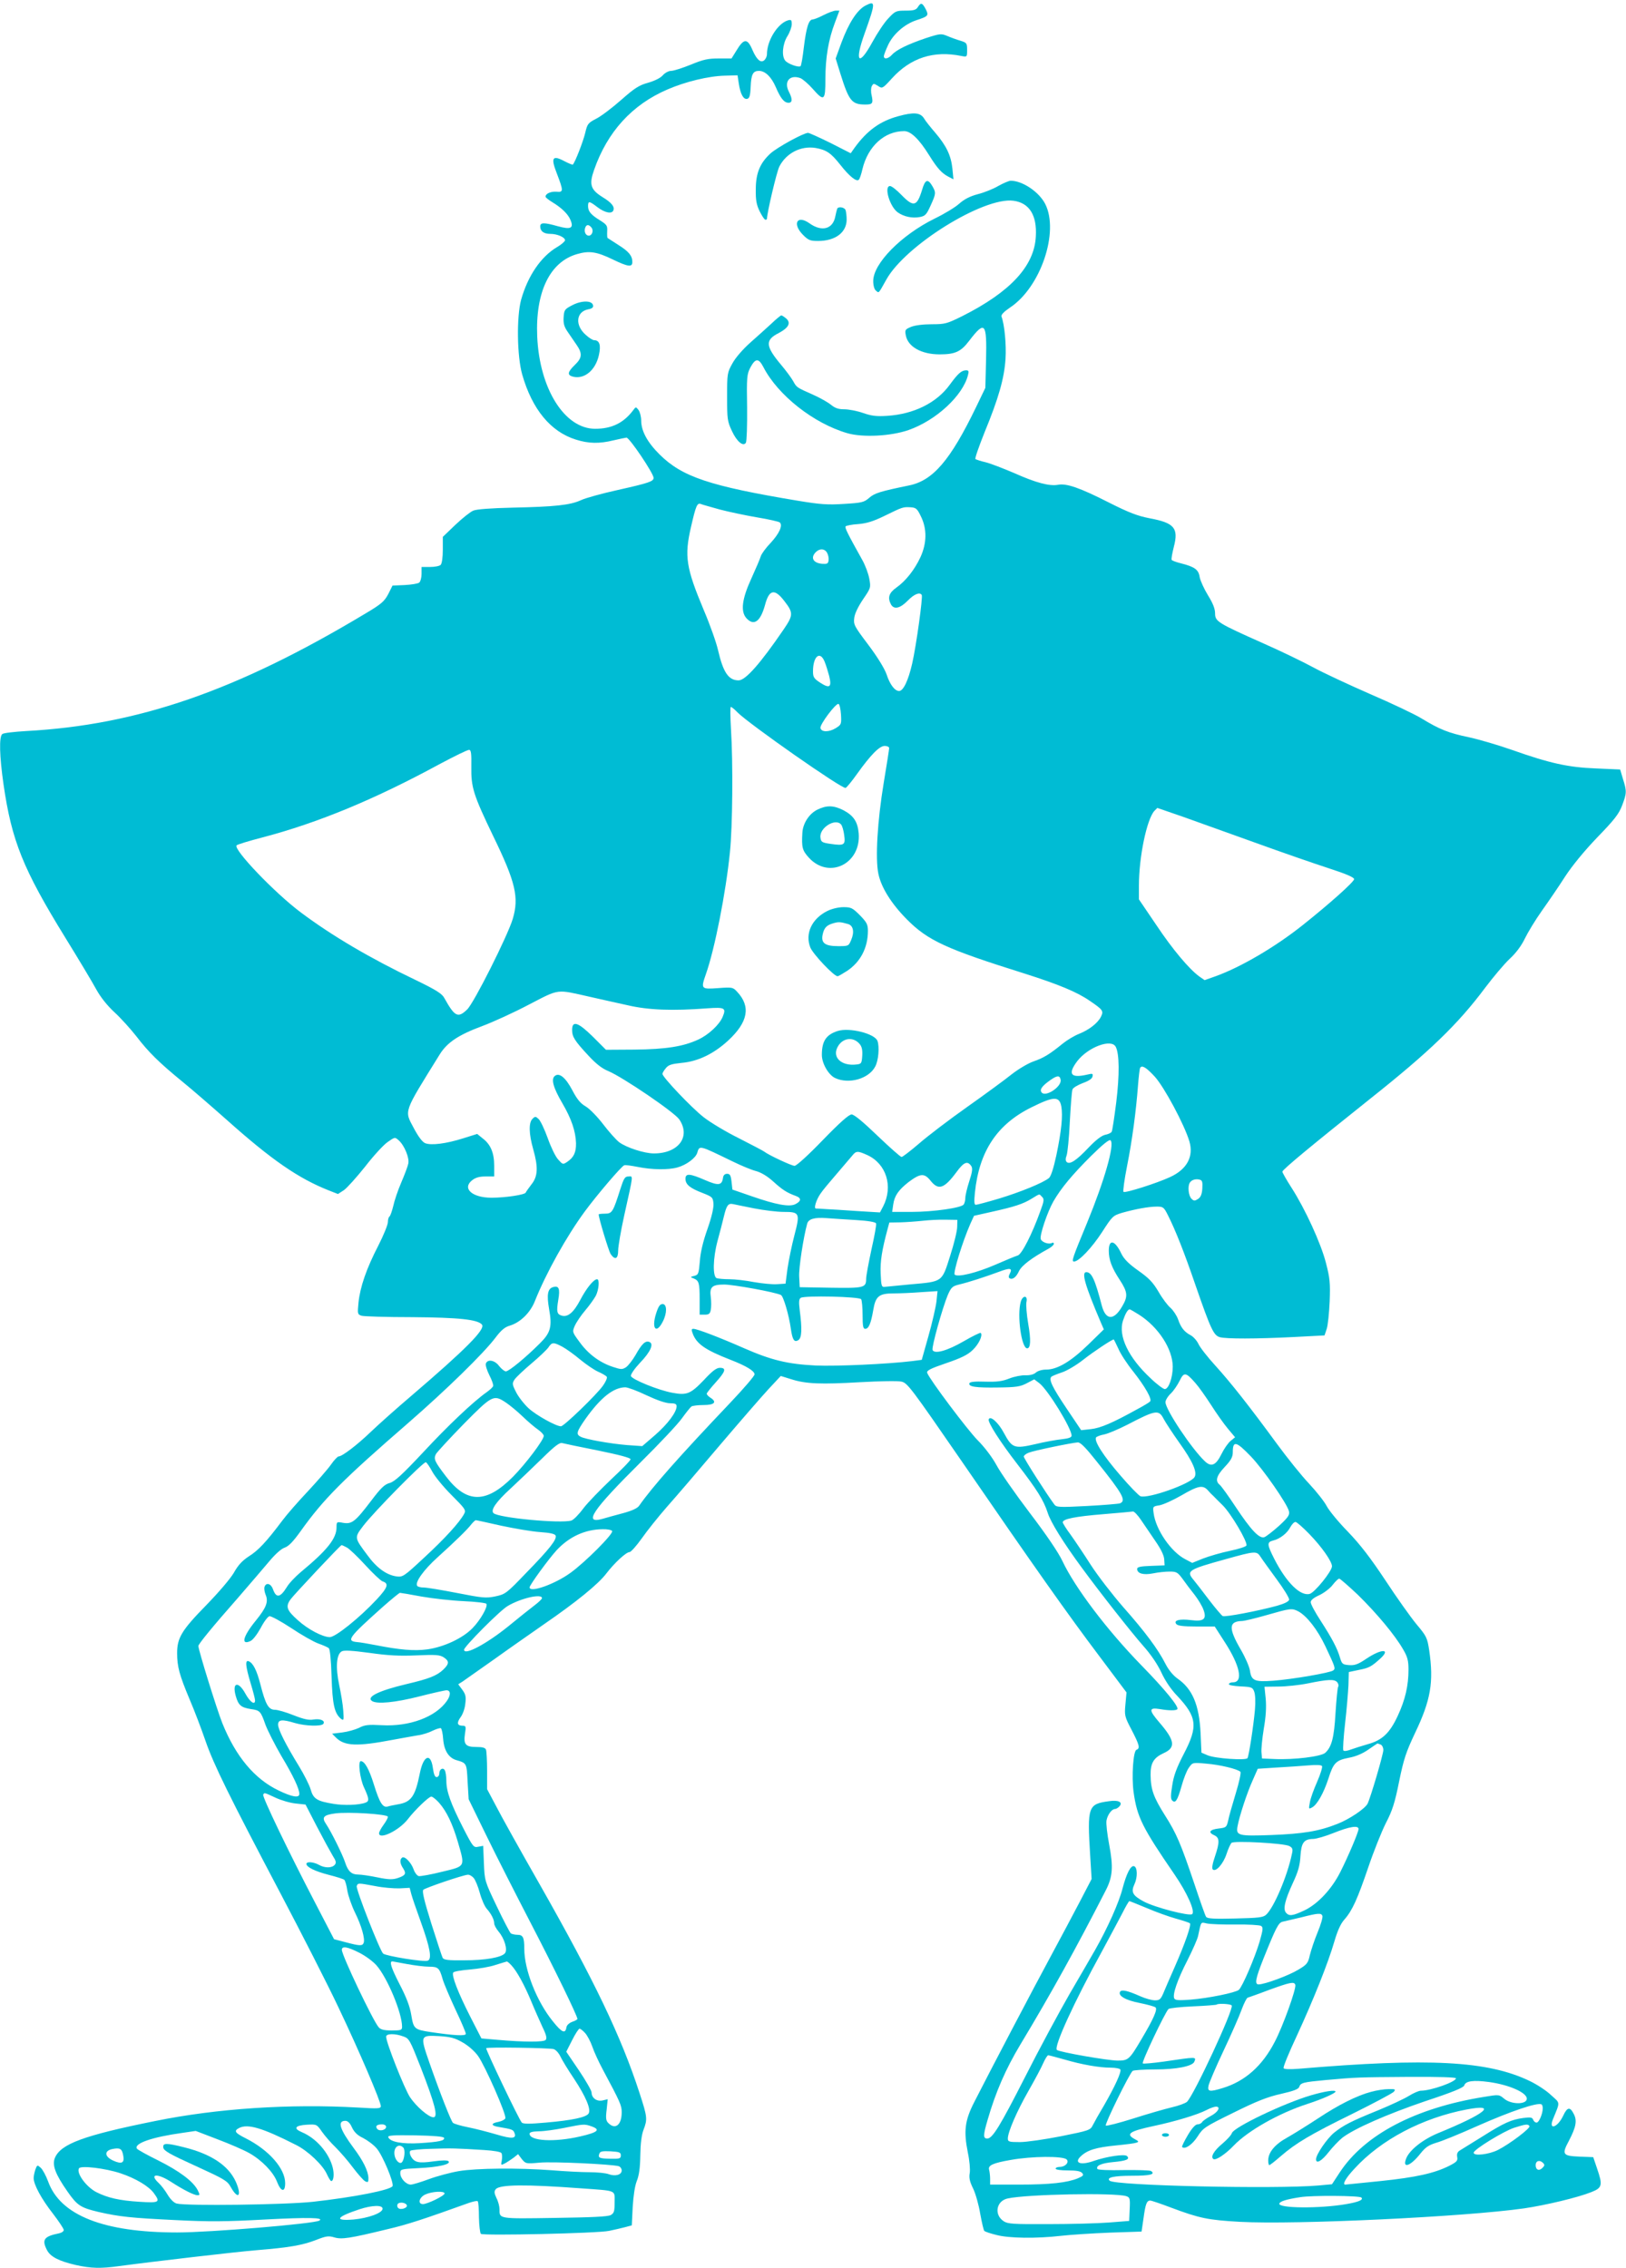 <?xml version="1.0" standalone="no"?>
<!DOCTYPE svg PUBLIC "-//W3C//DTD SVG 20010904//EN"
 "http://www.w3.org/TR/2001/REC-SVG-20010904/DTD/svg10.dtd">
<svg version="1.0" xmlns="http://www.w3.org/2000/svg"
 width="918pt" height="1280pt" viewBox="0 0 918 1280"
 preserveAspectRatio="xMidYMid meet">
<g transform="translate(0,1280) scale(0.1,-0.1)"
fill="#00bcd4" stroke="none">
<path d="M4887 12769 c-48 -25 -95 -98 -137 -211 l-32 -88 27 -87 c48 -153 64
-173 140 -173 41 0 46 6 36 52 -5 20 -4 43 1 52 9 16 11 16 35 1 24 -16 25
-16 78 42 106 117 236 159 393 127 32 -6 32 -6 32 34 0 38 -2 41 -37 52 -21 6
-54 18 -75 27 -34 14 -40 14 -120 -12 -101 -34 -167 -66 -192 -94 -21 -23 -46
-28 -46 -8 0 6 11 35 24 63 29 62 93 118 160 140 67 22 71 26 52 63 -19 36
-27 38 -44 11 -10 -16 -23 -20 -69 -20 -53 0 -59 -2 -97 -43 -23 -23 -63 -84
-91 -135 -77 -141 -102 -113 -44 48 63 176 63 188 6 159z"/>
<path d="M4650 12715 c-25 -13 -52 -24 -62 -25 -22 0 -36 -45 -50 -159 -6 -53
-14 -99 -18 -104 -9 -10 -72 12 -87 31 -21 26 -15 93 12 137 14 22 25 53 25
68 0 25 -3 27 -22 22 -58 -18 -118 -114 -118 -191 0 -12 -7 -27 -15 -34 -20
-17 -42 2 -66 56 -29 69 -49 69 -91 -1 l-28 -45 -73 0 c-60 0 -87 -6 -157 -35
-47 -19 -97 -35 -111 -35 -14 0 -35 -11 -47 -25 -13 -15 -45 -31 -83 -42 -51
-14 -76 -30 -152 -97 -50 -44 -113 -92 -141 -106 -46 -24 -50 -29 -62 -80 -11
-47 -57 -166 -70 -179 -2 -2 -24 7 -49 20 -66 35 -76 19 -42 -68 39 -102 39
-109 -2 -105 -32 2 -61 -11 -61 -28 0 -5 17 -18 38 -31 53 -32 89 -67 103
-101 19 -46 2 -55 -71 -35 -78 22 -100 22 -100 -1 0 -27 20 -42 57 -42 39 0
83 -19 83 -36 0 -6 -20 -24 -44 -38 -92 -54 -166 -163 -204 -298 -26 -97 -23
-318 6 -421 56 -197 161 -324 303 -368 72 -23 133 -24 214 -4 33 8 65 14 72
15 17 0 153 -202 153 -227 0 -20 -26 -29 -200 -68 -91 -20 -185 -46 -210 -58
-61 -28 -149 -37 -382 -42 -129 -3 -207 -9 -226 -17 -17 -7 -62 -43 -101 -80
l-71 -68 0 -73 c0 -43 -5 -78 -12 -85 -7 -7 -34 -12 -60 -12 l-48 0 0 -39 c0
-21 -6 -43 -13 -49 -7 -6 -44 -12 -82 -14 l-69 -3 -24 -48 c-22 -41 -38 -56
-131 -111 -725 -435 -1283 -628 -1913 -662 -68 -4 -129 -11 -135 -17 -19 -14
-16 -125 7 -285 46 -317 110 -477 348 -863 76 -123 155 -255 176 -294 25 -45
62 -91 103 -129 35 -32 90 -93 123 -135 68 -89 129 -149 260 -256 52 -42 166
-141 253 -218 251 -224 402 -328 574 -396 l51 -20 34 22 c18 13 71 72 119 132
47 61 104 123 127 139 41 29 42 29 63 10 32 -28 62 -101 54 -132 -3 -15 -21
-63 -40 -107 -19 -44 -39 -104 -45 -133 -7 -28 -16 -54 -21 -58 -5 -3 -9 -17
-9 -31 0 -15 -24 -74 -54 -133 -67 -129 -103 -234 -112 -322 -6 -63 -6 -66 17
-74 13 -4 141 -8 284 -8 264 -2 372 -13 396 -42 21 -26 -90 -138 -401 -404
-80 -68 -181 -158 -225 -200 -78 -75 -163 -140 -183 -140 -6 0 -26 -21 -44
-47 -19 -27 -78 -94 -130 -150 -53 -56 -118 -130 -144 -165 -90 -120 -136
-169 -189 -202 -38 -25 -61 -50 -85 -93 -20 -34 -85 -110 -157 -184 -137 -140
-163 -183 -163 -269 0 -77 13 -124 70 -260 28 -65 68 -171 90 -235 47 -136
134 -312 426 -866 118 -224 264 -510 324 -637 116 -243 240 -533 240 -559 0
-14 -15 -15 -128 -8 -387 22 -797 -5 -1146 -76 -402 -81 -533 -129 -566 -208
-17 -41 3 -93 71 -190 55 -79 74 -91 174 -115 118 -27 184 -34 432 -46 194
-10 287 -9 508 3 249 13 336 11 308 -6 -29 -18 -620 -67 -803 -67 -414 0 -659
96 -728 287 -12 33 -31 68 -42 78 -19 17 -20 17 -30 -9 -5 -15 -10 -37 -10
-49 0 -37 44 -118 109 -201 33 -43 61 -85 61 -92 0 -8 -12 -16 -27 -19 -85
-17 -98 -36 -68 -94 19 -38 68 -63 164 -85 85 -19 141 -20 243 -6 184 25 665
81 778 90 184 15 257 28 333 57 58 23 72 25 105 15 41 -12 85 -6 302 47 107
25 194 53 458 148 24 8 46 13 49 9 4 -3 7 -44 7 -91 1 -46 6 -88 11 -93 14
-11 659 3 724 17 30 6 71 16 91 21 l37 10 5 103 c4 64 12 119 23 147 13 31 19
76 20 145 1 66 7 115 18 144 23 60 22 72 -22 207 -104 320 -255 635 -567 1184
-105 184 -214 379 -242 434 l-52 98 0 103 c0 57 -3 110 -6 119 -4 12 -20 16
-54 16 -61 0 -74 14 -65 74 7 42 5 46 -13 46 -31 0 -35 16 -11 49 12 16 24 50
26 76 5 38 2 52 -17 78 l-23 31 24 15 c13 9 94 66 179 126 85 61 213 150 283
199 176 121 305 225 350 285 46 60 112 121 131 121 8 0 39 35 69 77 30 43 94
123 143 179 49 55 182 210 296 345 114 134 239 278 277 319 l69 74 58 -18 c84
-27 168 -30 392 -17 108 6 213 8 232 3 33 -7 56 -38 338 -447 411 -598 598
-863 779 -1103 l153 -204 -6 -66 c-6 -64 -5 -70 35 -146 44 -85 49 -104 27
-112 -18 -7 -28 -150 -16 -239 20 -141 48 -198 232 -466 70 -102 116 -205 99
-222 -14 -14 -213 38 -274 71 -63 34 -73 53 -52 98 18 38 17 95 -2 101 -19 7
-43 -41 -65 -124 -20 -80 -85 -225 -155 -348 -22 -38 -87 -151 -145 -250 -57
-99 -171 -310 -252 -470 -140 -275 -183 -345 -212 -345 -24 0 -24 18 2 106 45
156 102 287 185 425 171 284 313 540 483 872 38 75 42 130 18 257 -11 58 -18
119 -15 135 6 33 30 65 48 65 7 0 18 7 26 16 19 23 -7 36 -60 28 -119 -16
-123 -30 -106 -309 l8 -130 -65 -125 c-36 -69 -110 -208 -165 -310 -97 -179
-340 -642 -432 -823 -54 -105 -61 -164 -37 -285 10 -47 14 -96 11 -116 -5 -26
-1 -48 19 -88 14 -29 32 -93 40 -142 9 -49 19 -93 23 -97 5 -5 35 -15 68 -23
70 -19 227 -21 365 -5 52 6 176 14 275 18 l180 6 11 75 c11 81 18 100 38 100
7 0 60 -18 118 -40 160 -60 209 -70 388 -80 317 -17 1267 28 1605 76 122 18
303 61 380 92 61 24 64 39 32 132 l-22 65 -78 3 c-95 4 -101 12 -59 90 40 77
47 113 27 151 -21 42 -37 39 -60 -11 -32 -67 -84 -83 -57 -18 41 101 42 87
-12 136 -26 25 -80 60 -120 79 -237 114 -569 131 -1302 69 -50 -4 -84 -3 -87
3 -4 6 30 88 75 184 94 204 176 409 212 533 17 58 35 99 56 122 45 51 74 116
135 295 30 89 75 201 99 249 37 71 51 115 75 235 26 127 39 166 90 274 89 186
106 287 80 466 -11 72 -15 80 -72 148 -33 40 -112 151 -175 247 -85 128 -142
202 -212 275 -54 55 -107 120 -120 145 -13 25 -57 81 -99 126 -42 44 -123 145
-181 224 -159 217 -261 346 -348 442 -44 48 -87 103 -96 123 -9 19 -29 41 -44
49 -36 19 -55 43 -71 90 -8 22 -27 50 -42 64 -16 13 -47 54 -68 91 -32 54 -54
77 -115 120 -55 39 -80 65 -95 95 -36 77 -71 85 -71 17 0 -51 16 -95 62 -165
45 -69 47 -93 13 -150 -47 -81 -93 -78 -115 7 -38 146 -57 187 -87 187 -29 0
-7 -75 82 -284 l17 -39 -89 -87 c-98 -95 -174 -140 -237 -140 -23 0 -47 -7
-58 -17 -11 -10 -33 -16 -58 -15 -22 1 -63 -7 -91 -18 -40 -16 -70 -20 -137
-18 -58 2 -86 -1 -89 -9 -7 -20 38 -26 162 -24 102 1 126 5 162 24 l42 22 28
-21 c48 -36 183 -255 183 -297 0 -10 -18 -16 -55 -20 -30 -3 -98 -15 -151 -28
-118 -27 -130 -22 -176 63 -31 59 -78 101 -86 77 -6 -16 63 -125 162 -253 111
-144 148 -203 171 -274 17 -54 89 -169 191 -308 107 -146 282 -368 349 -444
42 -47 80 -103 102 -150 21 -46 55 -96 88 -130 113 -120 120 -173 39 -328 -42
-81 -58 -125 -66 -180 -9 -55 -9 -75 0 -84 18 -18 30 0 53 82 11 40 29 87 41
103 21 30 21 30 98 23 76 -6 177 -30 193 -46 5 -4 -7 -59 -26 -121 -19 -63
-39 -132 -43 -154 -9 -38 -11 -40 -53 -45 -52 -6 -62 -22 -26 -38 31 -14 32
-38 4 -121 -14 -41 -18 -66 -12 -72 17 -17 60 32 78 88 9 28 22 56 28 62 16
13 296 -2 326 -18 19 -10 21 -18 15 -44 -26 -126 -102 -304 -146 -344 -17 -15
-42 -18 -175 -21 -121 -3 -158 -1 -164 10 -5 7 -34 90 -65 183 -77 228 -101
286 -168 391 -63 100 -79 144 -80 225 -1 68 17 98 73 124 70 31 65 71 -23 173
-61 71 -61 86 2 76 52 -9 90 -9 99 -1 11 12 -68 110 -202 247 -197 202 -377
441 -447 590 -22 47 -91 149 -184 271 -82 108 -167 230 -188 270 -24 44 -67
101 -106 140 -59 60 -270 341 -285 380 -5 13 15 24 106 55 85 29 122 47 150
74 35 33 59 84 46 97 -3 3 -46 -18 -96 -47 -93 -54 -166 -74 -176 -49 -6 17
56 238 86 310 19 43 26 50 63 59 55 13 147 43 223 71 66 25 81 23 64 -10 -7
-11 -7 -22 -2 -25 17 -11 38 5 54 40 16 32 71 74 166 126 17 9 31 22 31 28 0
6 -5 8 -11 5 -16 -10 -56 3 -63 21 -8 20 37 153 71 213 44 76 106 150 212 256
68 67 104 96 111 89 24 -24 -35 -228 -132 -464 -84 -203 -90 -220 -74 -220 27
0 101 78 158 166 58 90 61 93 113 109 75 21 150 35 196 35 36 0 40 -3 63 -49
41 -81 91 -206 156 -396 86 -248 102 -282 137 -292 36 -10 203 -10 419 1 l172
9 12 36 c7 20 14 90 17 156 4 105 1 132 -21 217 -28 110 -117 304 -194 424
-29 45 -52 86 -52 91 0 12 174 155 495 411 335 266 495 420 649 626 46 61 108
135 139 164 36 33 67 75 86 115 17 35 60 106 97 158 37 52 96 138 131 193 40
61 108 144 181 220 96 99 122 132 140 180 26 69 27 80 5 149 l-16 54 -136 6
c-158 6 -261 29 -476 105 -77 27 -186 59 -242 71 -115 24 -165 44 -267 106
-39 24 -170 86 -291 138 -121 53 -265 120 -320 150 -55 30 -183 92 -285 137
-256 114 -270 123 -270 168 0 26 -12 57 -40 102 -22 36 -43 82 -47 103 -6 42
-28 58 -107 78 -25 6 -49 15 -51 19 -3 5 3 37 12 73 28 107 3 136 -137 162
-67 13 -115 31 -230 89 -163 83 -239 109 -286 100 -49 -9 -125 11 -248 66 -61
26 -133 54 -161 61 -27 6 -53 15 -58 18 -4 4 20 72 52 152 79 192 111 304 118
415 5 79 -6 194 -23 238 -3 9 14 27 48 50 173 114 279 427 199 585 -35 68
-128 131 -195 131 -9 0 -40 -13 -69 -29 -28 -17 -81 -38 -117 -47 -45 -12 -77
-29 -105 -54 -22 -20 -85 -58 -139 -84 -188 -93 -346 -253 -346 -352 0 -25 6
-47 15 -54 18 -15 13 -20 59 62 107 193 550 468 718 445 89 -12 133 -81 126
-201 -8 -167 -143 -313 -415 -450 -87 -43 -97 -46 -173 -46 -49 0 -95 -6 -117
-15 -33 -14 -35 -17 -29 -48 12 -64 88 -107 191 -107 88 0 120 15 167 77 89
116 100 103 95 -109 l-4 -157 -52 -108 c-146 -302 -244 -416 -380 -443 -160
-33 -194 -43 -224 -70 -29 -25 -41 -28 -142 -34 -92 -6 -134 -3 -261 18 -499
83 -653 135 -780 261 -69 68 -104 133 -104 191 0 22 -7 49 -15 60 -15 19 -15
19 -30 -1 -54 -72 -121 -105 -215 -105 -172 0 -314 225 -327 520 -11 251 71
422 225 466 69 20 110 14 203 -31 85 -41 109 -44 109 -14 0 35 -19 59 -78 96
-31 20 -59 38 -62 40 -2 2 -3 19 -2 38 2 31 -2 37 -40 61 -52 32 -68 51 -68
81 0 30 7 29 54 -7 41 -31 81 -39 89 -17 8 21 -11 44 -62 75 -67 42 -76 71
-47 153 75 215 214 368 414 454 101 44 233 76 325 78 l71 2 7 -46 c9 -60 26
-91 47 -87 13 3 18 17 20 68 3 71 13 90 47 90 35 0 70 -34 95 -92 27 -63 47
-88 72 -88 22 0 23 21 2 62 -30 58 5 99 65 77 14 -6 45 -33 69 -60 65 -74 72
-68 72 55 0 120 17 222 54 319 l25 67 -22 0 c-12 -1 -42 -12 -67 -25z m-1311
-1199 c14 -17 4 -46 -15 -46 -18 0 -28 24 -20 45 7 19 20 19 35 1z m726 -1592
c50 -13 144 -33 209 -44 66 -11 124 -24 129 -29 17 -17 -3 -62 -52 -115 -27
-28 -52 -62 -56 -76 -4 -14 -28 -70 -53 -125 -53 -115 -62 -186 -28 -224 42
-46 79 -20 105 74 23 88 54 95 109 23 52 -67 51 -80 -4 -161 -132 -193 -215
-287 -254 -287 -57 0 -87 45 -116 170 -9 41 -45 143 -80 225 -101 241 -111
305 -73 470 28 122 35 139 57 130 9 -4 58 -17 107 -31z m1134 -38 c35 -70 34
-151 -2 -230 -33 -71 -83 -135 -137 -173 -41 -29 -50 -56 -30 -94 17 -31 52
-23 95 21 36 37 68 50 79 32 7 -11 -31 -286 -54 -387 -22 -96 -50 -155 -74
-155 -24 0 -52 36 -71 95 -12 33 -51 97 -103 166 -80 106 -84 114 -79 152 3
25 23 65 50 105 43 63 44 65 35 115 -5 29 -23 77 -40 107 -82 147 -99 181 -94
189 3 4 35 11 71 13 49 4 86 16 148 46 104 51 105 51 147 49 31 -2 38 -7 59
-51z m-529 -207 c6 -11 10 -30 8 -42 -3 -19 -8 -21 -38 -19 -50 5 -65 35 -34
66 22 22 51 20 64 -5z m-15 -612 c8 -19 19 -55 26 -81 16 -64 4 -74 -49 -40
-37 24 -42 32 -42 65 0 84 39 118 65 56z m93 -300 c3 -55 2 -57 -30 -77 -38
-23 -81 -23 -86 1 -4 20 87 141 102 136 6 -2 12 -29 14 -60z m-584 12 c66 -66
590 -433 610 -426 6 2 35 37 64 78 78 109 127 159 157 159 14 0 25 -6 25 -12
0 -7 -14 -96 -31 -198 -35 -212 -48 -425 -30 -511 16 -78 73 -169 161 -258
119 -120 222 -167 665 -306 192 -61 296 -104 368 -154 75 -51 79 -57 62 -91
-19 -36 -67 -73 -125 -96 -25 -10 -65 -34 -90 -54 -75 -61 -108 -81 -166 -101
-31 -11 -86 -44 -123 -73 -36 -29 -149 -112 -251 -184 -102 -72 -224 -165
-272 -207 -48 -41 -92 -75 -98 -75 -6 0 -67 54 -136 120 -82 79 -132 120 -146
120 -15 0 -66 -45 -163 -145 -81 -84 -148 -145 -159 -145 -17 0 -147 61 -171
80 -6 5 -70 38 -142 75 -73 36 -163 90 -201 120 -67 52 -232 226 -232 244 0 5
8 19 19 32 15 19 32 24 89 30 92 8 182 51 264 127 111 103 128 191 50 274 -24
26 -27 27 -108 21 -96 -7 -98 -5 -69 78 50 141 113 461 136 689 15 144 18 506
6 693 -4 70 -5 127 -1 127 5 0 22 -14 38 -31z m-1503 -304 c-2 -119 11 -160
124 -395 126 -259 146 -345 110 -466 -28 -94 -220 -477 -258 -512 -52 -50 -70
-40 -129 66 -13 24 -46 45 -164 102 -253 121 -469 248 -644 379 -148 110 -386
359 -364 380 5 5 70 25 144 44 316 83 635 215 1005 416 83 44 156 80 164 79
11 -2 13 -23 12 -93z m4018 -285 c79 -28 263 -94 410 -147 146 -53 331 -117
411 -143 102 -33 145 -52 145 -62 0 -15 -140 -140 -291 -260 -153 -122 -349
-237 -491 -288 l-62 -22 -29 20 c-58 42 -151 152 -245 293 l-97 143 0 76 c0
163 44 374 87 423 9 9 17 17 17 17 1 0 66 -23 145 -50z m-3349 -1016 c58 -13
155 -35 215 -48 116 -27 252 -32 449 -17 98 7 107 2 86 -48 -18 -44 -79 -101
-137 -128 -86 -40 -183 -55 -360 -57 l-162 -1 -73 73 c-84 83 -118 94 -118 39
0 -39 14 -61 94 -147 41 -44 75 -71 110 -85 83 -35 373 -232 401 -273 66 -97
-4 -192 -143 -192 -55 0 -155 33 -196 63 -18 14 -59 60 -91 102 -32 42 -76 87
-98 100 -30 17 -50 42 -76 92 -38 72 -74 101 -99 80 -22 -18 -8 -67 43 -154
51 -87 75 -158 77 -225 1 -52 -13 -81 -49 -105 -25 -17 -26 -16 -52 13 -15 16
-41 70 -59 121 -18 50 -41 98 -51 107 -17 16 -20 16 -35 1 -22 -22 -20 -85 4
-170 29 -102 27 -154 -9 -199 -16 -21 -31 -42 -33 -47 -4 -12 -113 -29 -193
-29 -110 0 -168 53 -109 99 19 15 41 21 75 21 l49 0 0 61 c0 72 -20 120 -65
154 l-31 25 -80 -25 c-95 -30 -180 -41 -214 -27 -16 7 -38 36 -64 85 -54 102
-61 81 146 415 42 68 106 111 241 161 59 22 178 76 263 121 176 91 152 87 344
44z m2969 -282 c21 -39 22 -158 3 -314 -11 -86 -22 -161 -26 -166 -3 -6 -20
-14 -37 -17 -21 -5 -53 -30 -93 -72 -69 -73 -107 -98 -124 -81 -7 7 -7 19 0
37 5 14 14 100 18 191 5 91 11 172 15 181 3 10 30 25 58 36 34 12 53 25 55 37
4 17 0 18 -29 11 -95 -22 -112 3 -57 76 61 79 192 128 217 81z m220 -168 c54
-59 168 -272 196 -366 25 -85 -13 -157 -108 -201 -75 -35 -255 -92 -264 -84
-4 4 5 69 20 145 29 146 51 310 62 457 4 50 9 93 12 98 10 17 34 3 82 -49z
m-531 -18 c8 -38 -84 -100 -107 -72 -13 16 1 36 49 70 39 27 53 28 58 2z m4
-151 c9 -53 1 -136 -28 -275 -16 -75 -31 -120 -42 -129 -35 -28 -161 -79 -279
-115 -67 -20 -127 -36 -134 -36 -9 0 -10 18 -5 68 24 234 125 387 321 483 125
62 156 63 167 4z m-1852 -312 c47 -23 105 -47 130 -53 28 -8 63 -29 95 -58 52
-47 76 -63 128 -82 33 -12 31 -30 -4 -47 -34 -16 -109 -2 -244 45 l-110 38 -5
45 c-4 36 -9 44 -25 44 -13 0 -21 -8 -23 -22 -6 -44 -26 -46 -100 -14 -87 38
-112 40 -112 8 0 -32 25 -53 96 -80 56 -22 59 -25 62 -60 2 -23 -10 -76 -34
-144 -25 -70 -40 -134 -43 -183 -6 -69 -8 -75 -31 -81 -24 -6 -24 -7 -5 -14
31 -13 35 -24 35 -117 l0 -88 29 0 c23 0 30 5 34 28 3 15 3 47 0 70 -8 58 6
72 76 72 52 0 288 -43 320 -59 14 -7 45 -112 56 -191 9 -62 19 -78 42 -64 20
13 22 62 8 170 -6 47 -4 63 6 69 22 14 332 7 341 -8 4 -6 8 -47 8 -89 0 -63 3
-78 15 -78 19 0 32 29 45 105 13 79 32 95 115 95 34 0 104 3 155 7 l93 6 -6
-59 c-4 -32 -24 -120 -45 -194 l-38 -135 -54 -7 c-141 -17 -428 -30 -545 -25
-158 8 -250 30 -405 98 -134 59 -264 109 -285 109 -12 0 -12 -5 -4 -27 22 -58
70 -92 214 -148 90 -35 135 -63 135 -82 0 -9 -62 -81 -137 -160 -288 -303
-441 -476 -515 -582 -10 -14 -41 -28 -89 -41 -41 -11 -93 -25 -116 -32 -113
-32 -59 48 212 317 106 105 212 217 235 250 24 33 48 63 54 67 6 4 37 8 69 8
61 0 77 17 37 42 -11 7 -20 17 -20 22 0 4 23 33 50 63 56 62 63 83 24 83 -19
0 -43 -18 -91 -70 -74 -77 -95 -86 -176 -71 -79 14 -231 76 -235 95 -2 9 21
42 51 74 60 62 80 108 53 118 -22 9 -43 -11 -78 -74 -17 -29 -41 -60 -54 -69
-21 -13 -28 -13 -73 2 -74 24 -139 72 -187 138 -43 58 -44 59 -29 94 9 20 35
59 59 87 24 28 50 65 60 83 17 34 22 93 7 93 -19 0 -60 -50 -95 -117 -38 -72
-71 -99 -106 -88 -26 8 -29 23 -18 89 11 64 3 82 -31 71 -29 -9 -35 -43 -21
-123 18 -100 9 -134 -53 -195 -80 -80 -174 -157 -191 -157 -8 0 -25 14 -38 30
-24 33 -65 41 -75 14 -3 -9 6 -38 20 -66 14 -27 24 -55 21 -61 -2 -7 -19 -22
-37 -35 -74 -52 -217 -187 -359 -340 -120 -128 -160 -164 -188 -172 -29 -8
-49 -27 -105 -101 -89 -117 -108 -132 -157 -124 -37 7 -38 6 -38 -25 0 -63
-52 -129 -202 -253 -31 -26 -67 -64 -79 -85 -37 -60 -60 -63 -78 -11 -11 31
-38 39 -47 14 -4 -9 -1 -28 5 -44 18 -41 5 -74 -55 -148 -72 -88 -86 -141 -30
-115 14 6 38 38 58 74 18 35 40 64 49 66 9 2 64 -28 122 -66 58 -39 127 -78
154 -88 26 -9 53 -21 59 -26 7 -5 13 -64 16 -161 5 -157 16 -206 52 -237 17
-13 18 -10 14 45 -2 33 -13 98 -23 145 -21 99 -16 174 15 190 13 7 60 4 157
-9 105 -15 168 -18 265 -14 108 5 131 3 153 -11 32 -21 32 -36 -2 -69 -37 -35
-80 -52 -208 -82 -156 -37 -230 -73 -194 -96 29 -18 131 -8 265 26 75 19 145
35 155 35 24 0 25 -27 2 -60 -63 -91 -212 -146 -368 -137 -76 4 -96 2 -128
-15 -21 -10 -63 -22 -95 -26 l-57 -7 22 -22 c48 -48 118 -51 318 -13 55 10
120 22 145 26 25 3 62 15 83 26 21 10 41 16 46 14 5 -3 11 -31 13 -61 5 -65
31 -106 74 -119 59 -17 59 -17 64 -122 l6 -99 100 -205 c55 -113 168 -335 251
-495 134 -258 263 -523 263 -540 0 -3 -13 -11 -29 -16 -18 -7 -31 -19 -33 -31
-6 -39 -26 -30 -77 34 -91 112 -161 290 -161 409 0 64 -7 79 -39 79 -14 0 -31
4 -37 8 -5 4 -41 72 -79 152 -69 144 -69 146 -73 244 l-4 98 -28 -5 c-26 -6
-30 -1 -85 106 -70 137 -95 206 -95 266 0 25 -4 52 -9 60 -11 18 -31 5 -31
-20 0 -10 -7 -19 -15 -19 -10 0 -16 16 -21 51 -12 89 -54 72 -74 -31 -26 -130
-49 -162 -125 -174 -22 -4 -47 -9 -56 -12 -28 -8 -46 21 -78 124 -27 87 -52
132 -74 132 -17 0 -5 -99 18 -148 29 -63 31 -78 9 -86 -35 -14 -123 -17 -181
-7 -93 15 -114 28 -129 81 -7 25 -37 84 -65 130 -75 122 -119 209 -119 236 0
29 23 31 96 9 58 -17 150 -20 160 -4 11 18 -18 30 -56 24 -26 -5 -56 2 -112
24 -42 17 -90 31 -106 31 -36 0 -53 30 -82 144 -20 78 -41 120 -66 130 -21 8
-18 -27 11 -124 14 -46 25 -89 25 -97 0 -29 -28 -10 -54 37 -40 74 -77 66 -55
-12 15 -53 30 -65 85 -74 52 -7 56 -12 83 -89 12 -32 52 -111 89 -175 68 -113
102 -186 102 -215 0 -24 -40 -18 -118 20 -135 65 -241 191 -317 380 -30 75
-135 412 -135 435 0 11 81 110 222 270 69 80 150 174 180 210 33 39 66 69 85
75 23 8 48 34 91 94 130 182 237 289 607 610 216 188 426 393 493 482 31 41
52 59 80 67 60 18 116 73 142 139 63 158 179 366 282 506 71 96 206 254 222
260 6 3 40 -2 76 -9 79 -16 171 -18 225 -3 50 14 101 52 111 81 14 45 6 47
204 -49z m756 38 c108 -49 148 -177 90 -290 l-18 -34 -132 8 c-72 5 -151 10
-176 11 -25 2 -49 3 -54 3 -13 1 3 51 27 85 11 17 53 67 92 112 38 45 78 91
87 102 21 27 31 27 84 3z m588 -63 c8 -13 5 -34 -12 -86 -12 -37 -22 -79 -22
-93 0 -13 -4 -30 -9 -37 -12 -19 -171 -42 -295 -42 l-109 0 6 42 c7 49 29 81
86 126 67 50 89 52 124 9 45 -57 77 -47 148 49 41 56 62 64 83 32z m1304 -126
c-2 -32 -9 -49 -24 -59 -19 -12 -24 -12 -38 2 -16 17 -22 71 -8 91 10 15 33
22 55 16 15 -4 17 -13 15 -50z m-905 -47 c13 -12 12 -23 -10 -82 -46 -128
-104 -242 -127 -249 -11 -3 -67 -26 -124 -51 -110 -48 -216 -73 -232 -57 -10
10 44 186 88 286 l21 46 98 22 c131 29 180 45 228 75 48 29 41 28 58 10z
m-1626 -65 c56 -11 131 -20 166 -20 92 0 95 -6 62 -132 -15 -57 -32 -141 -39
-188 l-11 -85 -48 -3 c-26 -2 -85 4 -131 12 -45 9 -108 16 -138 16 -31 0 -63
3 -72 6 -23 9 -21 113 5 210 12 43 28 106 36 139 15 62 24 75 52 69 9 -2 62
-13 118 -24z m576 -66 c67 -4 110 -11 113 -19 3 -6 -9 -72 -26 -147 -16 -75
-30 -149 -30 -166 0 -50 -12 -53 -201 -50 l-174 3 -3 59 c-3 49 24 223 45 299
7 27 41 37 108 32 33 -2 109 -8 168 -11z m571 -39 c0 -22 -18 -96 -40 -164
-47 -148 -40 -144 -224 -160 -69 -7 -134 -13 -145 -14 -18 -2 -20 5 -23 75 -3
69 7 132 39 251 l10 37 62 1 c34 1 91 5 127 9 36 4 94 7 130 6 l65 -1 -1 -40z
m1028 -496 c109 -70 189 -194 189 -293 0 -61 -23 -126 -45 -126 -8 0 -45 27
-80 61 -125 116 -184 239 -156 325 13 39 27 64 38 64 3 0 27 -14 54 -31z
m-118 -191 c12 -29 50 -87 84 -129 67 -85 108 -157 95 -169 -4 -5 -37 -25 -73
-44 -137 -76 -206 -106 -261 -112 l-55 -6 -82 122 c-82 122 -102 164 -86 180
5 4 32 15 59 24 28 9 82 41 120 71 57 45 162 115 173 115 1 0 13 -24 26 -52z
m-3139 11 c22 -12 67 -44 100 -72 33 -27 79 -59 102 -69 23 -10 45 -23 49 -29
3 -6 -6 -28 -22 -50 -34 -49 -220 -229 -237 -229 -28 0 -139 62 -182 101 -26
24 -58 65 -71 91 -23 45 -23 50 -9 72 9 13 51 53 95 90 44 37 87 78 96 91 20
30 28 31 79 4z m3574 -205 c18 -20 57 -75 88 -123 30 -47 73 -108 95 -134 l41
-49 -26 -21 c-14 -12 -37 -45 -51 -74 -31 -63 -57 -75 -93 -41 -73 68 -223
292 -223 334 0 11 13 33 30 49 16 15 38 48 50 72 24 50 35 49 89 -13z m-3099
-69 c60 -28 109 -45 133 -45 28 0 37 -4 37 -17 0 -33 -50 -100 -121 -162 l-73
-63 -86 6 c-97 8 -236 33 -262 47 -27 14 -23 28 27 100 86 121 158 178 225
179 14 0 68 -20 120 -45z m-794 -41 c21 -14 64 -49 94 -78 30 -29 70 -63 88
-75 17 -12 32 -28 32 -35 0 -23 -102 -158 -174 -231 -151 -152 -261 -152 -378
2 -64 84 -71 98 -57 126 7 12 77 88 157 170 161 163 169 167 238 121z m3713
-91 c11 -21 51 -82 90 -137 74 -103 102 -166 85 -193 -25 -39 -260 -122 -305
-108 -9 3 -61 56 -114 118 -97 112 -149 194 -137 214 4 5 24 13 46 17 21 4 80
29 131 55 159 83 177 86 204 34z m-3191 -180 c117 -24 182 -41 182 -49 0 -7
-50 -58 -111 -115 -60 -57 -131 -130 -156 -163 -25 -34 -55 -64 -67 -68 -60
-18 -413 15 -440 42 -17 17 13 62 97 139 45 42 125 118 177 169 73 72 100 92
115 87 11 -3 102 -22 203 -42z m2814 -62 c147 -183 168 -221 131 -236 -10 -3
-94 -10 -188 -15 -154 -8 -171 -7 -182 8 -44 59 -173 261 -173 271 0 6 12 16
28 22 29 12 243 56 277 58 15 1 46 -31 107 -108z m870 29 c70 -73 204 -266
215 -309 5 -21 -3 -34 -56 -83 -35 -31 -72 -60 -83 -64 -29 -9 -75 40 -162
171 -40 61 -80 116 -89 124 -28 22 -20 51 28 102 35 37 45 56 45 82 0 68 19
63 102 -23z m-4622 -85 c14 -27 63 -87 109 -133 78 -78 83 -85 71 -107 -26
-48 -109 -139 -225 -246 -116 -108 -121 -111 -158 -106 -55 8 -111 48 -163
120 -74 99 -74 98 -24 164 59 78 341 364 354 360 6 -2 22 -26 36 -52z m4379
-106 c10 -12 24 -26 31 -32 6 -7 30 -30 53 -53 46 -45 142 -207 134 -227 -2
-6 -44 -20 -93 -30 -49 -10 -117 -30 -151 -43 l-62 -25 -38 20 c-81 41 -168
167 -180 261 -5 37 -5 38 33 44 22 4 77 29 124 56 94 55 121 60 149 29z m-377
-168 c18 -27 55 -80 81 -119 32 -46 49 -82 50 -104 l2 -33 -77 -3 c-59 -2 -78
-6 -78 -17 0 -26 35 -36 91 -25 28 6 70 10 93 10 38 0 45 -4 73 -42 17 -24 47
-64 68 -90 20 -26 43 -64 50 -85 19 -52 0 -66 -71 -57 -65 8 -100 -1 -83 -22
8 -10 38 -14 114 -14 l103 0 56 -87 c87 -134 106 -227 48 -228 -12 0 -23 -4
-24 -10 -2 -6 26 -11 65 -13 63 -3 69 -5 78 -30 6 -16 8 -57 4 -102 -8 -91
-34 -260 -42 -273 -9 -14 -183 -2 -225 16 l-35 15 -5 113 c-8 157 -46 247
-130 305 -25 18 -50 48 -68 83 -42 83 -115 181 -239 321 -60 69 -143 176 -183
238 -40 63 -92 140 -115 172 -24 32 -43 63 -43 68 0 19 70 33 230 46 85 7 160
14 167 15 7 0 27 -21 45 -48z m-3613 -32 c75 -16 174 -33 219 -36 57 -4 85
-10 89 -20 8 -21 -35 -76 -165 -209 -113 -118 -119 -122 -175 -134 -53 -11
-73 -9 -216 19 -87 17 -172 31 -189 31 -17 0 -34 4 -37 10 -13 20 38 91 116
161 96 87 167 155 191 187 10 12 21 22 24 22 4 0 68 -14 143 -31z m4563 -47
c70 -72 128 -155 128 -182 0 -28 -98 -149 -126 -156 -53 -14 -132 65 -200 198
-41 81 -42 94 -7 103 39 9 81 42 98 76 9 16 21 29 29 29 7 0 42 -31 78 -68z
m-3936 17 c9 -15 -153 -177 -235 -236 -88 -64 -231 -115 -231 -82 0 13 108
161 153 210 71 76 160 117 259 118 26 1 50 -4 54 -10z m-1498 -93 c15 -8 62
-53 105 -100 42 -46 86 -87 96 -91 38 -12 31 -34 -32 -102 -97 -104 -233 -213
-265 -213 -40 0 -124 44 -181 96 -63 56 -70 77 -40 118 19 26 278 302 287 305
2 1 15 -5 30 -13z m5159 -53 c10 -16 51 -72 91 -127 40 -54 72 -106 70 -115
-2 -10 -26 -22 -68 -34 -110 -30 -294 -65 -307 -58 -6 3 -41 44 -77 91 -35 47
-76 99 -89 115 -41 49 -27 57 183 115 168 47 175 47 197 13z m550 -215 c106
-104 208 -226 254 -306 25 -42 31 -64 31 -115 0 -90 -18 -170 -61 -262 -45
-97 -88 -137 -168 -159 -32 -9 -75 -23 -95 -30 -24 -9 -40 -11 -44 -5 -3 6 1
74 10 152 9 78 17 175 19 216 l2 74 57 12 c57 11 70 18 121 64 61 56 7 56 -76
1 -50 -34 -68 -40 -100 -38 -37 3 -41 6 -52 43 -16 54 -45 108 -110 209 -30
46 -55 92 -55 103 0 12 16 25 49 40 27 13 61 39 75 58 15 19 31 35 37 35 5 0
53 -42 106 -92z m-5287 -9 c63 -11 170 -23 238 -26 67 -3 125 -10 128 -15 10
-15 -34 -92 -78 -137 -56 -58 -163 -107 -255 -120 -75 -10 -156 -3 -293 24
-41 8 -88 16 -104 17 -63 6 -48 26 142 196 51 45 96 82 100 82 4 0 59 -9 122
-21z m680 -9 c0 -5 -20 -24 -44 -42 -24 -18 -89 -70 -145 -116 -125 -101 -251
-168 -251 -133 0 17 204 223 247 247 74 44 193 71 193 44z m4269 -74 c49 -26
109 -103 154 -198 56 -119 58 -125 44 -136 -16 -13 -230 -50 -338 -58 -105 -8
-124 0 -132 56 -3 22 -26 75 -51 118 -71 122 -70 161 6 163 13 0 75 15 138 33
136 39 143 40 179 22z m221 -401 c6 -8 9 -19 5 -25 -4 -6 -10 -72 -15 -148 -8
-141 -22 -192 -58 -225 -23 -21 -176 -40 -287 -35 l-70 3 -3 34 c-2 18 4 78
13 134 12 68 15 122 11 168 l-7 69 78 1 c43 0 119 8 168 18 113 23 149 25 165
6z m244 -351 c9 -3 16 -18 16 -31 0 -24 -72 -269 -89 -303 -14 -28 -103 -88
-170 -114 -106 -42 -194 -56 -373 -63 -188 -7 -201 -3 -191 50 10 56 54 190
85 258 l29 66 107 7 c59 3 139 9 178 12 46 4 74 3 78 -4 3 -6 -9 -46 -28 -89
-19 -43 -38 -95 -41 -117 -7 -36 -7 -38 13 -27 28 15 65 80 92 163 28 89 43
103 115 117 39 7 77 23 110 46 28 19 51 35 52 35 1 0 8 -3 17 -6z m-6239 -300
c32 -15 83 -30 114 -33 l56 -6 65 -126 c36 -69 76 -142 88 -162 19 -30 22 -40
12 -52 -16 -19 -57 -19 -90 0 -29 16 -70 20 -70 5 0 -18 49 -42 127 -62 43
-11 82 -23 87 -28 5 -5 13 -32 17 -61 5 -29 24 -84 43 -123 37 -75 58 -149 49
-172 -7 -18 -23 -17 -102 4 l-65 17 -109 210 c-148 284 -298 596 -291 606 7
12 4 13 69 -17z m924 -29 c43 -49 76 -119 106 -221 41 -142 45 -136 -88 -168
-63 -16 -122 -26 -132 -25 -10 2 -23 19 -29 36 -13 39 -50 78 -65 69 -15 -10
-14 -33 5 -61 19 -30 14 -40 -31 -55 -28 -9 -51 -9 -114 4 -43 9 -92 16 -109
16 -37 0 -57 18 -73 67 -14 44 -79 175 -108 218 -26 38 -15 51 51 60 74 10
298 -4 298 -19 0 -7 -11 -27 -25 -46 -14 -19 -25 -40 -25 -47 0 -39 114 16
163 80 40 52 118 127 132 127 7 0 27 -16 44 -35z m5191 -148 c0 -17 -58 -154
-103 -243 -49 -97 -127 -180 -202 -216 -68 -32 -87 -34 -105 -13 -17 21 -6 69
39 167 30 64 40 99 43 152 5 76 19 96 72 97 17 0 69 15 116 34 90 36 140 44
140 22z m-4996 -276 c9 -10 25 -48 35 -85 10 -37 28 -77 39 -89 25 -28 42 -61
42 -82 0 -10 11 -30 25 -47 33 -39 52 -102 36 -122 -20 -24 -110 -40 -230 -40
-91 -1 -115 2 -122 14 -4 8 -33 96 -64 194 -40 128 -53 182 -45 190 11 11 223
83 251 85 9 1 23 -7 33 -18z m-556 -46 c44 -9 106 -14 138 -13 l57 3 9 -35 c5
-19 29 -89 53 -155 53 -147 65 -212 40 -221 -21 -9 -236 26 -252 40 -19 18
-155 365 -149 381 7 18 6 18 104 0z m4356 -124 c51 -22 126 -49 166 -60 40
-11 75 -23 78 -26 9 -9 -27 -112 -83 -240 -29 -66 -60 -137 -68 -157 -14 -32
-21 -38 -46 -38 -17 0 -54 10 -83 23 -72 32 -105 39 -114 26 -14 -23 32 -49
111 -64 44 -9 84 -20 89 -25 12 -12 -13 -67 -80 -180 -68 -115 -74 -120 -134
-120 -56 0 -329 48 -343 60 -19 17 97 270 253 554 44 82 97 180 116 217 19 38
37 69 40 69 3 0 47 -18 98 -39z m992 -44 c3 -8 -9 -50 -27 -93 -18 -43 -37
-101 -44 -129 -10 -45 -16 -53 -65 -82 -54 -33 -190 -83 -224 -83 -24 0 -18
32 29 150 69 171 83 199 107 204 13 3 59 14 103 24 98 25 114 26 121 9z m-491
-49 c72 1 137 -3 145 -8 12 -8 11 -20 -8 -87 -28 -94 -98 -257 -118 -274 -20
-16 -171 -47 -272 -55 -64 -5 -86 -4 -92 6 -12 20 16 104 76 220 29 58 55 117
58 133 18 84 14 79 49 71 18 -4 91 -7 162 -6z m-4947 -159 c34 -17 78 -49 98
-72 62 -71 144 -269 144 -346 0 -19 -6 -21 -58 -21 -44 0 -63 5 -74 18 -32 36
-208 406 -208 437 0 23 31 18 98 -16z m269 -64 c43 -8 99 -15 124 -15 53 0 60
-7 78 -70 7 -25 40 -102 72 -171 33 -69 59 -131 59 -138 0 -13 -64 -10 -199
10 -92 14 -96 18 -109 96 -8 49 -27 99 -67 176 -47 92 -58 127 -40 127 2 0 39
-7 82 -15z m590 -7 c32 -34 75 -114 112 -203 18 -44 47 -109 63 -144 23 -47
27 -66 18 -75 -12 -12 -121 -12 -269 1 l-93 8 -64 125 c-68 134 -106 231 -95
247 3 6 46 13 94 17 48 4 114 15 145 26 31 10 60 18 63 19 3 1 15 -9 26 -21z
m4426 -110 c7 -20 -70 -235 -116 -322 -70 -136 -168 -223 -294 -261 -74 -23
-87 -20 -80 13 3 16 41 105 85 198 44 93 90 198 102 232 13 35 28 65 34 67 6
2 61 21 121 44 119 43 141 48 148 29z m-359 -117 c13 -20 -216 -512 -253 -544
-9 -8 -47 -22 -86 -31 -38 -9 -136 -37 -217 -63 -82 -26 -151 -43 -155 -40 -7
8 135 297 152 309 5 4 62 8 126 8 121 0 212 18 222 44 11 28 15 28 -175 0 -59
-8 -111 -13 -116 -10 -9 5 125 287 145 307 5 5 67 12 138 15 72 3 132 8 134
10 8 8 80 4 85 -5z m-3651 -155 c12 -13 31 -48 41 -77 10 -30 37 -88 59 -129
100 -187 107 -203 107 -242 0 -71 -36 -100 -75 -61 -14 13 -16 28 -10 76 l6
59 -29 -7 c-33 -7 -62 14 -62 45 0 10 -32 66 -71 124 l-72 106 33 65 c18 36
37 65 42 65 5 0 19 -11 31 -24z m-1025 -20 c32 -11 37 -21 96 -171 82 -211
101 -285 73 -285 -27 0 -97 61 -132 113 -32 49 -135 309 -135 342 0 18 50 19
98 1z m333 -33 c32 -18 68 -49 88 -77 40 -56 162 -333 154 -352 -3 -7 -20 -16
-39 -20 -45 -8 -43 -22 4 -29 71 -12 80 -15 86 -32 14 -34 -11 -37 -101 -10
-48 14 -121 33 -162 41 -40 8 -78 19 -84 25 -11 11 -71 163 -133 340 -53 153
-53 155 57 149 61 -4 87 -10 130 -35z m514 -38 c12 -3 29 -21 39 -42 10 -21
44 -77 76 -124 68 -103 98 -174 83 -198 -14 -21 -91 -38 -242 -51 -89 -8 -127
-8 -135 0 -15 15 -205 413 -201 420 4 7 347 2 380 -5z m2885 -59 c99 -29 196
-46 262 -46 26 0 50 -5 53 -10 8 -13 -31 -97 -92 -203 -27 -45 -55 -95 -63
-111 -14 -29 -21 -31 -180 -63 -91 -18 -195 -33 -232 -33 -61 0 -68 2 -68 20
0 37 51 154 116 268 36 63 74 134 84 158 11 24 23 44 28 44 4 0 46 -11 92 -24z
m2210 -106 c0 -20 -141 -70 -198 -70 -11 0 -42 -13 -69 -30 -26 -16 -103 -52
-171 -80 -158 -64 -197 -85 -250 -127 -40 -33 -102 -123 -102 -150 0 -28 32
-10 71 40 22 28 57 65 77 81 67 52 252 133 469 207 158 52 217 77 220 89 7 25
52 31 140 19 115 -16 213 -60 213 -94 0 -34 -88 -34 -128 0 -29 24 -29 24
-114 10 -387 -62 -674 -213 -814 -426 l-44 -67 -77 -7 c-242 -21 -1148 -1
-1178 27 -20 18 22 28 127 28 101 0 134 8 106 27 -7 4 -77 6 -155 5 -80 -2
-144 1 -147 6 -11 18 22 33 87 39 76 7 98 16 80 34 -13 13 -114 -2 -187 -27
-75 -27 -115 -12 -74 26 37 35 86 50 198 61 134 14 143 17 108 35 -55 29 -33
45 102 74 123 26 250 64 302 91 21 11 44 19 53 19 30 0 11 -32 -30 -53 -22
-12 -44 -27 -48 -34 -4 -7 -16 -13 -26 -13 -12 0 -32 -22 -55 -61 -20 -34 -35
-64 -32 -67 16 -15 57 13 87 59 31 49 40 55 203 135 131 65 192 89 268 106 71
16 99 27 103 39 8 24 21 27 148 39 177 16 187 16 470 18 168 1 267 -2 267 -8z
m490 -169 c0 -31 -21 -81 -35 -81 -7 0 -16 7 -19 16 -5 14 -15 15 -56 10 -67
-9 -108 -27 -230 -104 -58 -36 -115 -71 -126 -78 -16 -9 -20 -20 -17 -38 4
-21 -2 -28 -45 -50 -84 -42 -187 -65 -389 -86 -106 -11 -195 -20 -198 -20 -18
0 3 38 53 91 149 163 384 286 632 333 178 34 109 -23 -162 -134 -84 -35 -158
-93 -178 -140 -26 -63 23 -47 80 26 28 35 46 47 88 60 30 8 133 50 231 94 190
84 340 135 364 123 4 -2 7 -12 7 -22z m-6723 -108 c13 -27 31 -45 63 -60 25
-13 59 -38 76 -58 34 -38 100 -197 90 -214 -14 -22 -216 -62 -450 -88 -156
-17 -712 -24 -768 -10 -16 4 -35 23 -51 49 -14 24 -37 54 -51 67 -56 52 -9 57
69 7 71 -46 131 -76 150 -76 14 0 14 3 1 29 -26 50 -104 108 -222 167 -63 31
-117 61 -121 67 -18 29 84 65 257 89 l75 11 125 -48 c69 -26 149 -61 177 -77
71 -40 136 -107 157 -162 22 -57 46 -62 46 -8 0 83 -92 187 -222 253 -62 31
-69 42 -39 58 49 26 131 2 322 -95 67 -33 151 -113 174 -164 10 -22 21 -40 25
-40 14 0 18 40 8 78 -22 83 -93 164 -174 198 -50 21 -38 38 28 42 56 3 56 3
86 -40 17 -24 51 -63 77 -88 25 -25 69 -75 97 -113 28 -37 59 -72 69 -78 17
-8 19 -6 19 18 -1 39 -29 97 -83 169 -80 108 -94 154 -47 154 13 0 26 -12 37
-37z m193 3 c0 -18 -37 -27 -50 -12 -13 16 -3 26 27 26 13 0 23 -6 23 -14z
m1159 3 c54 -19 37 -34 -63 -57 -146 -34 -286 -26 -286 15 0 9 16 13 53 14 28
0 93 9 142 19 110 22 114 23 154 9z m5296 1 c7 -11 -110 -100 -179 -135 -51
-25 -136 -35 -136 -15 0 18 170 122 229 141 66 21 78 22 86 9z m-6128 -66 c5
-16 -27 -23 -137 -30 -99 -6 -169 7 -178 34 -3 10 30 12 154 10 105 -2 159 -7
161 -14z m-230 -55 c12 -12 7 -67 -8 -83 -12 -13 -36 10 -41 38 -9 44 22 72
49 45z m-1582 -41 c10 -45 -6 -55 -55 -33 -51 23 -53 56 -5 66 42 8 53 2 60
-33z m2040 27 c52 -3 92 -10 96 -17 4 -7 5 -25 2 -41 -6 -28 -5 -29 18 -17 13
7 35 22 49 32 l25 20 21 -28 c22 -26 23 -27 101 -20 74 7 406 -9 446 -20 9 -3
17 -14 17 -24 0 -25 -36 -35 -74 -21 -15 6 -64 11 -109 11 -45 0 -140 5 -212
11 -188 14 -426 12 -525 -5 -47 -8 -122 -28 -168 -45 -46 -17 -92 -31 -103
-31 -26 0 -59 35 -59 64 0 23 3 24 103 29 111 5 186 22 169 39 -6 6 -36 6 -86
-1 -84 -12 -107 -6 -127 30 -6 12 -7 25 -2 30 4 4 58 10 118 11 112 4 141 3
300 -7z m770 -30 c0 -18 -6 -20 -58 -19 -64 1 -72 5 -63 29 4 13 18 15 63 13
50 -3 58 -6 58 -23z m2517 -23 c16 -16 -8 -42 -38 -42 -13 0 -24 -4 -24 -10 0
-6 30 -10 69 -10 48 0 72 -4 81 -15 10 -12 5 -17 -26 -30 -59 -24 -155 -35
-331 -35 l-163 0 0 33 c0 17 -3 41 -6 52 -6 24 23 37 121 54 121 22 297 23
317 3z m2686 -48 c-19 -19 -38 -11 -38 16 0 24 21 31 40 14 12 -12 12 -16 -2
-30z m-8028 -30 c87 -29 162 -74 190 -114 36 -50 30 -54 -82 -47 -113 7 -180
22 -245 55 -57 30 -113 107 -97 134 11 17 150 0 234 -28z m2600 -85 c206 -15
190 -8 190 -79 0 -51 -3 -61 -22 -72 -17 -9 -107 -13 -317 -16 -318 -5 -311
-6 -311 50 0 15 -7 43 -17 62 -13 28 -14 38 -4 50 22 27 169 28 481 5z m-770
-29 c0 -13 -97 -60 -122 -60 -32 0 -21 40 15 55 38 17 107 20 107 5z m3848
-15 c21 -7 23 -12 20 -74 l-3 -66 -115 -9 c-63 -5 -217 -9 -341 -9 -198 -1
-229 1 -252 16 -57 37 -42 116 23 129 113 24 603 33 668 13z m1328 -8 c13 -13
-15 -25 -85 -37 -150 -26 -387 -24 -378 3 4 13 40 24 117 36 67 11 335 9 346
-2z m-5389 -44 c5 -15 -36 -28 -49 -15 -6 6 -7 15 -3 22 9 14 47 9 52 -7z
m-137 -19 c0 -24 -80 -53 -164 -61 -112 -9 -99 14 34 58 71 23 130 25 130 3z"/>
<path d="M4614 8230 c-46 -23 -81 -77 -84 -130 -5 -83 0 -100 36 -140 113
-125 296 -36 282 137 -6 66 -29 100 -88 131 -55 27 -93 28 -146 2z m135 -84
c6 -7 14 -34 17 -59 8 -56 1 -61 -76 -50 -50 7 -55 11 -58 36 -7 55 85 112
117 73z"/>
<path d="M4672 7659 c-89 -44 -128 -128 -97 -207 16 -38 133 -162 154 -162 4
0 28 14 53 30 76 50 118 131 118 226 0 36 -6 48 -45 88 -42 42 -50 46 -93 46
-28 0 -65 -9 -90 -21z m115 -74 c30 -8 38 -44 19 -89 -15 -36 -15 -36 -75 -36
-72 0 -96 17 -87 63 8 40 22 55 60 66 31 9 40 8 83 -4z"/>
<path d="M4729 6981 c-65 -21 -89 -57 -89 -135 0 -48 37 -112 74 -130 78 -37
191 -5 227 64 19 34 25 112 13 145 -16 42 -159 77 -225 56z m124 -73 c13 -15
17 -34 15 -67 -3 -43 -5 -46 -33 -49 -82 -10 -136 38 -108 95 26 55 89 65 126
21z"/>
<path d="M3502 6088 c-41 -129 -46 -138 -87 -138 -19 0 -35 -2 -35 -4 0 -21
56 -205 67 -223 25 -37 43 -29 43 19 0 23 15 111 34 197 54 243 51 221 24 221
-20 0 -26 -10 -46 -72z"/>
<path d="M3704 5386 c-27 -85 1 -118 38 -45 25 48 24 99 -1 99 -15 0 -24 -13
-37 -54z"/>
<path d="M7742 994 c-81 -21 -186 -74 -302 -151 -58 -38 -135 -86 -172 -107
-71 -39 -108 -84 -108 -130 0 -14 3 -26 6 -26 4 0 32 22 63 49 89 77 171 125
407 241 121 60 226 116 233 124 12 14 8 16 -30 15 -24 0 -68 -7 -97 -15z"/>
<path d="M7401 974 c-153 -45 -435 -180 -446 -213 -3 -11 -28 -38 -54 -60 -48
-40 -68 -75 -50 -87 14 -8 68 28 114 76 80 84 255 183 415 235 84 27 160 61
160 70 0 11 -61 2 -139 -21z"/>
<path d="M6560 750 c0 -5 9 -10 20 -10 11 0 20 5 20 10 0 6 -9 10 -20 10 -11
0 -20 -4 -20 -10z"/>
<path d="M922 679 c2 -18 38 -38 181 -103 164 -75 180 -84 200 -120 42 -75 64
-50 28 31 -42 91 -138 155 -289 193 -103 26 -124 26 -120 -1z"/>
<path d="M5071 12144 c-103 -28 -176 -81 -247 -179 l-21 -30 -114 58 c-63 31
-120 57 -127 57 -25 0 -173 -81 -212 -116 -59 -54 -83 -111 -83 -203 -1 -61 4
-87 22 -124 13 -26 27 -47 32 -47 5 0 9 2 9 4 0 33 55 267 70 296 39 76 121
118 204 105 62 -11 87 -28 140 -95 52 -66 92 -98 105 -84 5 5 14 32 20 59 31
130 125 215 236 215 37 0 84 -45 140 -135 46 -74 71 -102 109 -122 l29 -15 -6
61 c-8 74 -34 128 -96 201 -26 30 -56 67 -65 83 -21 32 -58 35 -145 11z"/>
<path d="M5206 11729 c-29 -95 -48 -100 -117 -29 -27 28 -55 50 -64 50 -36 0
-2 -117 44 -149 34 -24 81 -34 124 -26 31 6 38 14 61 65 31 68 31 73 9 111
-25 42 -40 36 -57 -22z"/>
<path d="M4727 11623 c-2 -5 -7 -24 -11 -44 -13 -72 -76 -89 -145 -40 -71 51
-100 -2 -37 -65 30 -30 40 -34 85 -34 97 0 161 48 161 121 0 20 -3 44 -6 53
-6 16 -39 22 -47 9z"/>
<path d="M3230 11077 c-42 -22 -45 -26 -48 -68 -2 -35 3 -53 23 -82 14 -20 36
-53 50 -73 34 -49 32 -74 -10 -114 -41 -40 -44 -57 -10 -66 64 -16 127 36 146
121 13 57 4 85 -27 85 -7 0 -29 13 -47 30 -62 54 -55 130 13 144 23 4 31 11
28 23 -5 28 -65 28 -118 0z"/>
<path d="M4359 10977 c-25 -23 -79 -72 -120 -108 -45 -40 -86 -87 -104 -120
-29 -52 -30 -58 -30 -189 0 -125 2 -139 27 -192 28 -61 64 -90 79 -67 5 8 8
97 7 199 -3 171 -1 188 18 225 29 54 47 55 74 3 82 -159 284 -318 474 -373 87
-25 246 -17 346 18 156 55 306 194 335 310 6 22 4 27 -11 27 -26 -1 -44 -16
-93 -83 -74 -101 -201 -164 -351 -174 -60 -4 -88 -1 -137 16 -34 12 -82 21
-107 21 -33 0 -52 7 -74 25 -17 14 -61 39 -99 56 -97 43 -95 42 -115 78 -10
18 -41 60 -69 93 -88 105 -90 139 -13 178 57 30 71 58 42 83 -11 9 -23 17 -27
17 -3 0 -27 -19 -52 -43z"/>
<path d="M5763 5453 c-22 -77 4 -263 36 -263 20 0 22 47 6 139 -9 52 -13 106
-10 122 9 39 -21 40 -32 2z"/>
</g>
</svg>
